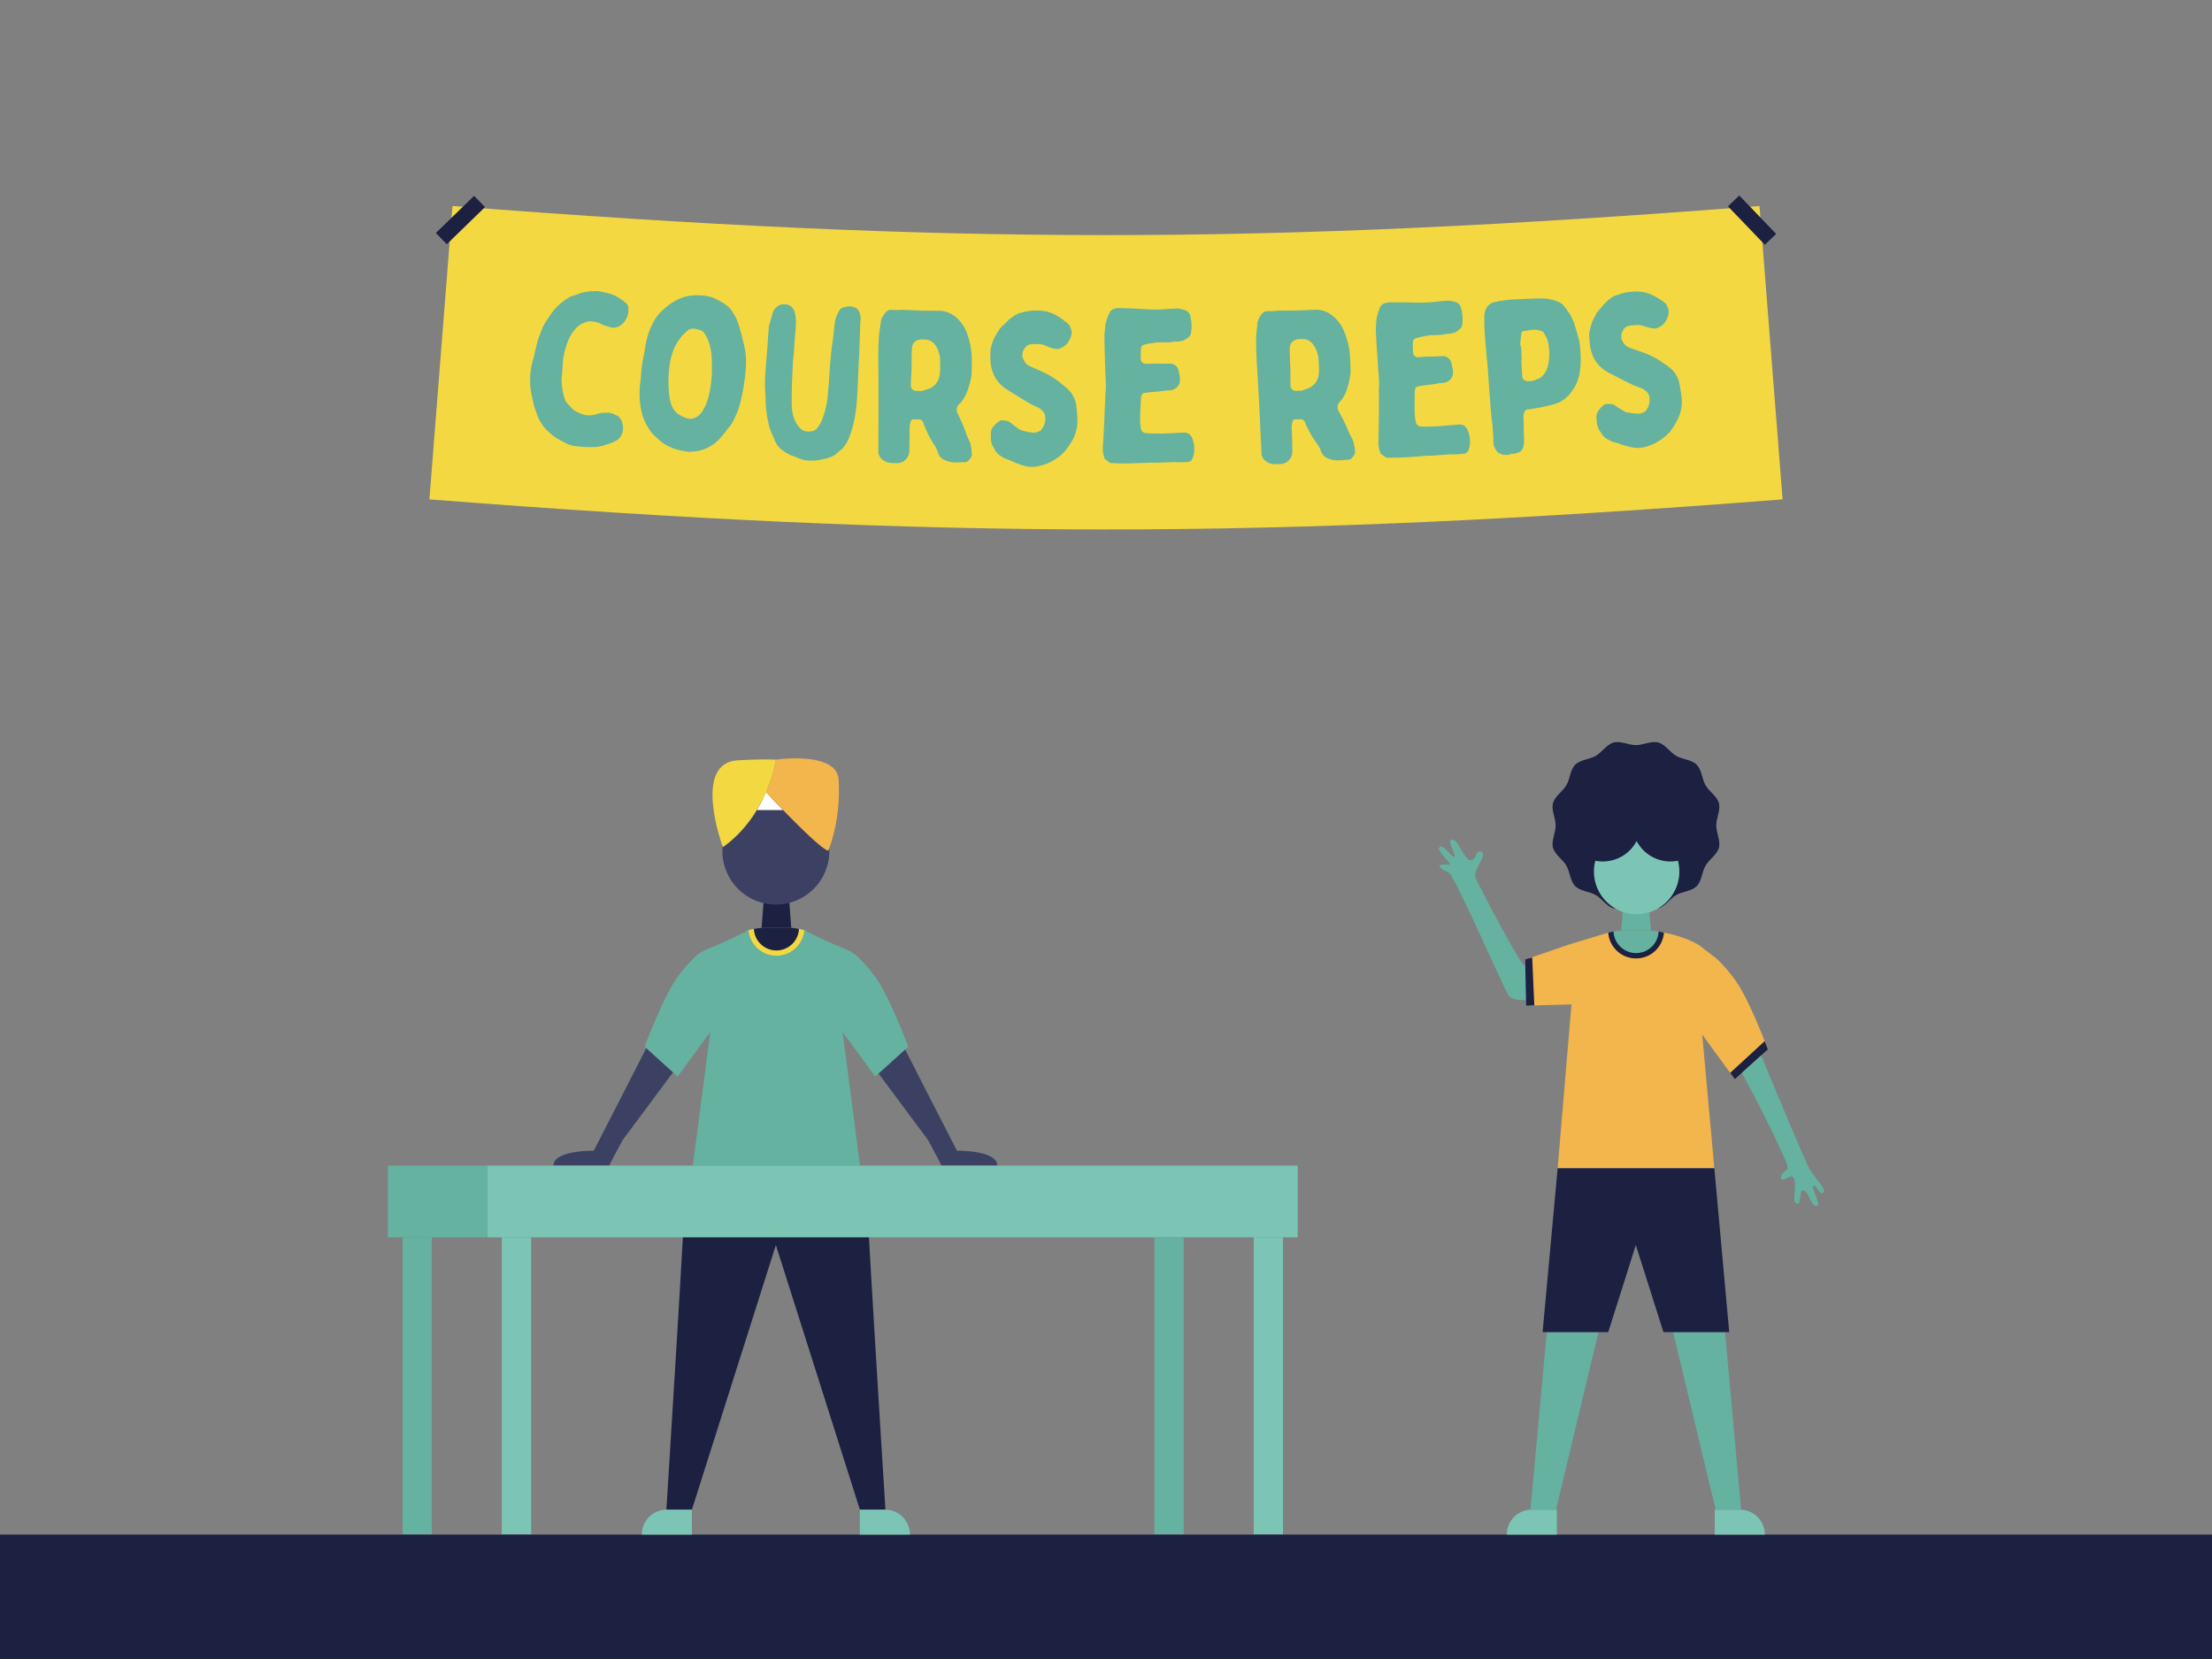 <svg xmlns="http://www.w3.org/2000/svg" viewBox="0 0 1600 1200"><rect x="0" y="0" width="1600" height="1200" fill="#808080" stroke="none"/><defs><style>.cls-1{fill:#1c2041;}.cls-2{fill:#f4d842;}.cls-3{fill:#3c4163;}.cls-4{fill:#7cc5b5;}.cls-5{fill:#64b29f;}.cls-6{fill:#fff;}.cls-7{fill:#f2b64c;}</style></defs><g id="Layer_2" data-name="Layer 2"><rect class="cls-1" y="1110" width="1600" height="90"/><path class="cls-2" d="M1289.4,361.21c-372.37,29-606.43,29-978.8,0Q319,255.13,327.3,149c361.26,28.08,584.14,28.08,945.4,0Q1281,255.14,1289.4,361.21Z"/><rect class="cls-1" x="1261.61" y="139.91" width="11.34" height="38.53" transform="translate(242.74 921.84) rotate(-43.82)"/><rect class="cls-1" x="313.79" y="153.51" width="38.53" height="11.34" transform="translate(-16.74 277.12) rotate(-44.18)"/><path class="cls-3" d="M423.83,843.14h16.84c.57-1.29,1.31-2.81,2.28-4.61l7.37-13.8,37.83-50.88s-2.61-9.87-4.23-10.76-15.83-6.21-15.83-6.21-24.67,48.52-38.62,75.46c0,0-29.18-.49-29.18,10.8Z"/><path class="cls-3" d="M697.87,843.14H681c-.57-1.29-1.32-2.81-2.28-4.61l-7.37-13.8-37.83-50.88s2.61-9.87,4.23-10.76,15.83-6.21,15.83-6.21,24.67,48.52,38.62,75.46c0,0,29.17-.49,29.17,10.8Z"/><path class="cls-1" d="M561.21,845.07H496.29C497,854.7,482,1092,482,1092h18.47l60.74-191.44L622,1092h18.47s-15-237.3-14.29-246.93Z"/><path class="cls-4" d="M482.24,1092h18.23a0,0,0,0,1,0,0v18a0,0,0,0,1,0,0H464.24a0,0,0,0,1,0,0v0A18,18,0,0,1,482.24,1092Z"/><path class="cls-4" d="M621.95,1092h36.24a0,0,0,0,1,0,0v18a0,0,0,0,1,0,0H639.95a18,18,0,0,1-18-18v0A0,0,0,0,1,621.95,1092Z" transform="translate(1280.13 2202.01) rotate(-180)"/><path class="cls-5" d="M622.1,843.14l-12.64-96.67,23.61,32.26L657,757.12s-13.59-36.25-23.5-49.89A106,106,0,0,0,622,693.65a26.17,26.17,0,0,0-4.57-4l-.25-.17a33,33,0,0,0-6.09-3.2,313.72,313.72,0,0,1-29.35-13.54H541.47a313.72,313.72,0,0,1-29.35,13.54,33.56,33.56,0,0,0-6.09,3.19h0l-.28.2a27,27,0,0,0-4.54,3.95,107.79,107.79,0,0,0-11.46,13.59c-9.91,13.64-23.5,49.89-23.5,49.89l23.9,21.61,23.61-32.26-12.63,96.67Z"/><path class="cls-2" d="M545.3,671.91l-3.83.85h0a20.21,20.21,0,0,0,40.28,0l-3.83-.84Z"/><polygon class="cls-1" points="572.34 671.13 550.88 671.13 552.5 649.68 570.73 649.68 572.34 671.13"/><circle class="cls-3" cx="561.21" cy="615.63" r="38.68"/><path class="cls-1" d="M561.61,687.48a16.33,16.33,0,0,0,16.31-15.56c-2.49-.51-5.58-.79-5.58-.79H550.88s-3.09.27-5.58.78A16.34,16.34,0,0,0,561.61,687.48Z"/><path class="cls-6" d="M554.07,573a106.92,106.92,0,0,1-6.64,12.93h19C561.09,580.45,556.53,575.62,554.07,573Z"/><path class="cls-7" d="M606.59,563.89c-1.29-20.8-45.38-14.41-45.38-14.41A100.92,100.92,0,0,1,554.08,573c8,8.55,38.54,40.72,45,42.36C599.12,615.37,608.44,594,606.59,563.89Z"/><path class="cls-2" d="M561.21,549.48s-5.52,39.94-38.32,63.32c0,0-22.63-60.91,10.62-62.83C552.54,548.87,561.21,549.48,561.21,549.48Z"/><rect class="cls-4" x="362.99" y="895" width="21.19" height="214.78"/><rect class="cls-4" x="906.84" y="895" width="21.19" height="214.78"/><rect class="cls-4" x="352.39" y="843.13" width="586.24" height="51.88"/><rect class="cls-5" x="291.16" y="895" width="21.19" height="214.78"/><rect class="cls-5" x="835.01" y="895" width="21.19" height="214.78"/><rect class="cls-5" x="280.56" y="843.13" width="71.83" height="51.88"/><path class="cls-4" d="M1107.9,1092h18.23a0,0,0,0,1,0,0v18a0,0,0,0,1,0,0H1089.9a0,0,0,0,1,0,0v0A18,18,0,0,1,1107.9,1092Z"/><path class="cls-4" d="M1240.32,1092h36.24a0,0,0,0,1,0,0v18a0,0,0,0,1,0,0h-18.23a18,18,0,0,1-18-18v0A0,0,0,0,1,1240.32,1092Z" transform="translate(2516.88 2202) rotate(-180)"/><path class="cls-5" d="M1161.11,680.71s-55.28,19.6-58.85,17.29-31.09-54.54-34.89-62.9c-2.69-5.92,9.89-17.13,3.6-19.2-3.39-1.12-2.4,4.22-6.39,6.19s-9.45-12.2-12-13.9-5.34-1.35-2.49,4.92,2.67,7.61.6,6.19-6.74-8.6-9.45-6.58,7.68,11,7.44,12.22-3.58-.26-6.5.59,1.59,3.85,5.76,5.74,36.43,76.61,43.2,88.63c5.35,9.52,53.19-3.13,53.19-3.13l-4.49,28.11,28.27,1.29-2-65.79-5,.33"/><path class="cls-7" d="M1228.83,683.54s10.26,7.94,10.41,8a27.05,27.05,0,0,1,4.58,4,107.9,107.9,0,0,1,11.45,13.59c9.91,13.63,23.51,49.89,23.51,49.89l-23.91,21.61-23.61-32.26,8.77,96.67H1126.69l10-118.52-29.68.83-1.24-34.11,28.12-9.72c16-4.88,29.42-8.87,29.42-8.87h40.29S1217.28,676.74,1228.83,683.54Z"/><path class="cls-1" d="M1167.1,673.82l-3.83.85h0a20.21,20.21,0,0,0,40.29,0l-3.84-.84Z"/><polygon class="cls-5" points="1194.14 673.05 1172.69 673.05 1174.3 651.6 1192.53 651.6 1194.14 673.05"/><path class="cls-5" d="M1183.41,689.4a16.33,16.33,0,0,0,16.31-15.57c-2.49-.51-5.58-.78-5.58-.78h-21.45s-3.09.27-5.59.77A16.35,16.35,0,0,0,1183.41,689.4Z"/><polygon class="cls-5" points="1156.24 963.56 1125.49 1092 1107.02 1092 1118.81 963.56 1156.24 963.56"/><polygon class="cls-5" points="1259.44 1092 1240.97 1092 1210.22 963.56 1247.79 963.56 1259.44 1092"/><polygon class="cls-1" points="1240.03 845.06 1126.69 845.06 1115.81 963.56 1163.27 963.56 1183.23 900.56 1203.22 963.56 1250.79 963.56 1240.03 845.06"/><polygon class="cls-1" points="1278.78 759.04 1276.46 753.06 1251.5 776.04 1254.87 780.65 1278.78 759.04"/><polygon class="cls-1" points="1103.18 693.98 1103.92 727.37 1109.81 727.21 1108.28 692.54 1103.18 693.98"/><path class="cls-5" d="M1273.91,763.44c9.67,23.33,32.11,77.22,34.89,81.95,3.56,6.05,12.76,15.25,10.19,17.18-3.19,2.4-4.26-4.6-7.07-4.9s5.41,13.27,2.52,14.43c-4.45,1.78-6.38-12.32-11-11-1.67.48-.64,9.76-3.27,9.64-3.41-.15-2.22-5.93-1.92-10.68s.26-11.42-5.07-8.16-6.21-.38-3.69-3.38,6.1-.33.74-12.08c-9.84-21.61-19.75-41.21-30.33-60.37"/><path class="cls-1" d="M1125.23,597.06c0,5.38-3.23,11.11-1.9,16.07,1.37,5.13,7.07,8.48,9.67,13s2.71,11.15,6.41,14.85,10.29,3.77,14.85,6.41,7.84,8.3,13,9.67c5,1.33,10.69-1.9,16.07-1.9s11.11,3.23,16.07,1.9c5.13-1.37,8.47-7.07,13-9.67s11.15-2.71,14.85-6.41,3.77-10.29,6.41-14.85,8.3-7.84,9.67-13c1.32-5-1.9-10.69-1.9-16.07s3.22-11.11,1.9-16.07c-1.37-5.13-7.07-8.47-9.67-13s-2.71-11.15-6.41-14.85-10.3-3.77-14.85-6.41-7.84-8.3-13-9.67c-5-1.32-10.69,1.9-16.07,1.9s-11.11-3.22-16.07-1.9c-5.13,1.37-8.48,7.07-13,9.67s-11.15,2.71-14.85,6.41-3.78,10.3-6.41,14.85-8.3,7.84-9.67,13C1122,586,1125.23,591.68,1125.23,597.06Z"/><path class="cls-4" d="M1152.94,630.37a30.89,30.89,0,1,0,60.78-7.79,27.6,27.6,0,0,1-29.89-14.27,27.6,27.6,0,0,1-29.89,14.27A30.8,30.8,0,0,0,1152.94,630.37Z"/><path class="cls-5" d="M406.23,275.06a41.36,41.36,0,0,0,.62,6.62,45.69,45.69,0,0,0,1.44,6.37,12.43,12.43,0,0,0,3.14,4.93,2.28,2.28,0,0,1,.89.85c1.73,2.47,4.35,3.91,7,5a16,16,0,0,0,7.22,1.61,24.24,24.24,0,0,0,6.8-1.41,13.59,13.59,0,0,1,3.86-.51,11.14,11.14,0,0,0,1.91,0c2.72-.13,5.12,1.09,7.35,2.22,2,1,3,3,3.65,5.09a12.22,12.22,0,0,1-.95,9.48,9.35,9.35,0,0,1-3.59,3.52c-1.15.55-2.49,1.13-3.62,1.64s-2.63.91-3.77,1.31a30.34,30.34,0,0,1-11,1.59,77.66,77.66,0,0,1-12.43-.88,20.18,20.18,0,0,1-6.24-2.34c-1.53-.86-3.11-1.71-4.78-2.54a29.28,29.28,0,0,1-5.31-3.84c-1.05-1-2.18-1.89-3-2.74-.59-.61-1.17-1.34-1.76-2A32.55,32.55,0,0,1,388,298.58a15,15,0,0,0-.93-2.42,38.92,38.92,0,0,1-1.46-5.76,75.86,75.86,0,0,1-2-10.65A60.54,60.54,0,0,1,383.9,268a49,49,0,0,1,2.16-9.39c.21-.61.31-1.41.49-2.15.31-1.32.61-3,1-4.47.56-2.21,1.06-4.65,1.8-6.75,1.08-3.11,2.38-6.23,3.56-9.28a35.35,35.35,0,0,1,2.36-4c2.3-3.27,4.3-6.73,7.19-9.63a42.63,42.63,0,0,1,10.33-7.84c.48-.12,1.13-.38,1.61-.5.8-.26,1.49-.5,2.25-.78a31.83,31.83,0,0,0,3.23-1.17,32.61,32.61,0,0,1,8.88-1.4,23.51,23.51,0,0,1,7.95.72,1,1,0,0,0,.61.19,27.6,27.6,0,0,1,11.3,4.53,53.3,53.3,0,0,1,4.63,3.59,3.73,3.73,0,0,1,1.23,2.75,16,16,0,0,1-.12,4.21,14.32,14.32,0,0,1-4.12,7.55c-2.69,2.58-5.75,3.53-9.29,2.35-1.7-.43-3.24-1-4.93-1.59a21.81,21.81,0,0,1-2-1.08c-.31,0-.44-.34-.76-.36-2.94-.68-5.86-1.67-9.09-.64a17.24,17.24,0,0,0-5.21,2.44,26.59,26.59,0,0,0-5.86,6.77,40,40,0,0,0-3.41,7.73,67.3,67.3,0,0,0-2.32,9.85c-.33,2.62-.39,5.3-.59,7.95C406.6,270.08,406.25,272.56,406.23,275.06Z"/><path class="cls-5" d="M535.82,289.83a54.66,54.66,0,0,1-3.55,10.61c-.72,1.52-1.43,3.05-2.15,4.58-1.4,2.59-3.43,4.7-5.13,6.93a67.39,67.39,0,0,1-4.59,5.55,30.49,30.49,0,0,1-9.63,6.83,28.59,28.59,0,0,1-8.28,2.21c-1.26.11-2.57.17-3.85.25l-1.12-.06c-2.37-.45-4.9-.8-7.12-1.35a36.68,36.68,0,0,1-5.8-2.06,31.43,31.43,0,0,1-5-2.8c-1.27-.88-2.58-2.18-3.95-3.36a3.23,3.23,0,0,0-.76-.67c-2.9-2.21-4.79-5.15-6.67-8.24-3.62-6-4.93-12.54-5.47-19.43a65.09,65.09,0,0,1,.55-13.58c.3-2.32.39-4.9.61-7.16a89.59,89.59,0,0,1,1.83-11.46c.44-1.85.67-3.94,1-5.72a60.72,60.72,0,0,1,3.12-12c2.2-5.41,5.09-10.94,9.88-14.88a42.34,42.34,0,0,1,10.48-7.34,29.51,29.51,0,0,1,9.57-2.89,44.68,44.68,0,0,1,9.39.06,29.17,29.17,0,0,1,7,1.64,53.11,53.11,0,0,1,8.81,5,16.87,16.87,0,0,1,5,5.42,35.76,35.76,0,0,1,4.8,10.57c1.2,4.28,2.3,8.42,3.3,12.67a52.54,52.54,0,0,1,1.37,17.11A145.56,145.56,0,0,1,535.82,289.83Zm-20.92-27.2a47.59,47.59,0,0,0-2-14.65,27.4,27.4,0,0,0-3.69-7.4,4.28,4.28,0,0,0-2.42-1.7c-1.19-.3-2.35-.79-3.57-1-2.12-.33-4.23-.24-5.89,1.23a34.37,34.37,0,0,0-7.08,8c-3.82,6-5.48,12.67-6.21,19.5a79.68,79.68,0,0,0,.11,19.4,26.66,26.66,0,0,0,1.78,7.62,14.08,14.08,0,0,0,4.43,5.73,29.1,29.1,0,0,0,5.88,3,8.65,8.65,0,0,0,7.2-.53,12.25,12.25,0,0,0,5.22-5.34,40.09,40.09,0,0,0,4.27-11.34,82.33,82.33,0,0,0,2-16.31C514.88,266.9,514.93,264.82,514.9,262.63Z"/><path class="cls-5" d="M620.34,280.7c-.19,4.32-.45,8.58-.91,12.94a87,87,0,0,1-4,19.54c-1.44,4.12-3.15,8.33-6.46,11.65-.67.6-1.48,1.2-2.15,1.8-.49.45-1,.75-1.31,1.05-2.15,2.11-4.91,3.1-7.81,3.93-1.29.26-2.78.59-4.19.93a32.38,32.38,0,0,1-7.86.63,19.13,19.13,0,0,1-7.45-1.55c-1.88-.84-4.09-1.58-6-2.29a29,29,0,0,1-7.93-5,18.51,18.51,0,0,1-4-6c-.57-1.43-1.14-3-1.87-4.46a37.4,37.4,0,0,1-2.52-7.62,86.36,86.36,0,0,1-1.63-9.61c-.2-1.7-.31-3.61-.39-5.33s-.11-3.8-.21-5.64a117.05,117.05,0,0,1-.06-15.79c.71-9,1.48-18.22,2.06-27.26.12-2,.34-4,.44-6.08a5.31,5.31,0,0,1,.39-1.7c.76-2.78,1.68-5.65,2.42-8.33a9,9,0,0,1,4.81-5.72c3-1.43,7.39-.76,9.32,1.67a9.05,9.05,0,0,1,1.74,3.2,25.5,25.5,0,0,1,.91,8.16c-.08,5.47-.88,11.29-1.19,16.83-.06.92-.08,1.72-.12,2.65-.07,1.72-.39,3.5-.53,5.14-.11,1.18-.27,2.49-.32,3.73-.24,5.62-.56,11.31-.72,16.85-.13,4.47-.19,9.26-.11,13.75a30.22,30.22,0,0,0,1.65,9.76,18.84,18.84,0,0,0,5.69,8.37c.47.17.94.5,1.41.68a10.88,10.88,0,0,0,6.68.11,6.19,6.19,0,0,0,3.28-2.37,24.28,24.28,0,0,0,3.78-7.2,62.41,62.41,0,0,0,3.66-17.05c.84-9.33,1.3-18.58,2.16-27.88.5-5.43,1.43-10.8,2-16.18.29-2.61.57-5.33.93-7.93a20,20,0,0,1,4.28-9.85c.32-.3.65-.6,1-.59a27.28,27.28,0,0,1,4.89-1.07,13.78,13.78,0,0,1,4,.77,5.37,5.37,0,0,1,2.9,2.28,11.2,11.2,0,0,1,1.51,6.3c-.25,2.49-.32,4.84-.41,7.33-.24,7.18-.48,14.2-.72,21.38h-.16C621,266.66,620.65,273.76,620.34,280.7Z"/><path class="cls-5" d="M657.72,326.35a9.12,9.12,0,0,1-3.21,6.63,8.75,8.75,0,0,1-5.33,2,38.39,38.39,0,0,1-4.78-.14,10.34,10.34,0,0,1-7.25-3.49,7.2,7.2,0,0,1-1.78-4.59c0-3.82,0-7.84,0-11.71,0-6.2.11-12.7.1-18.9q0-11.87-.06-23.75c0-5.9-.18-11.95-.07-17.81.07-4,.16-8.22.53-12.17.33-3.5,1-7,1.43-10.42v-.47a16,16,0,0,1,3.95-6.13,4.87,4.87,0,0,1,4-1.29,38.58,38.58,0,0,0,6.26,0c1-.05,2.18.06,3.12.09,4.22.11,8.29.38,12.35.48,4.38.11,8.76.06,13,.15a17.48,17.48,0,0,1,5,.9c5.75,2,9.57,6.13,12.61,11.19a26.62,26.62,0,0,1,1.66,3.62,55.86,55.86,0,0,1,3.69,21c0,2.81,0,5.51-.15,8.27-.16,4.45-1.73,8.95-3.08,13.06a29.93,29.93,0,0,1-4.11,7.58,10.18,10.18,0,0,1-1.29,1.38,5.74,5.74,0,0,0-1.42,7.62c.76,1.58,1.47,3.19,2.13,4.57,1,2.05,1.82,4.26,2.74,6.46a1.16,1.16,0,0,0,.3.79,51.51,51.51,0,0,0,3.35,8.18,13.9,13.9,0,0,1,1,3.92c.3,1.55.38,3.18.55,4.85.22,2.14-1.19,3.73-2.65,5.11-1.3,1.22-2.73,1-4.17,1-.8,0-1.76.12-2.56.11a39.14,39.14,0,0,1-4.47-.09,18,18,0,0,1-6.66-2,8.6,8.6,0,0,1-3.58-3.83c-.63-1.52-1.06-3.14-1.81-4.56-.92-1.73-2-3.34-3.07-5.07a49,49,0,0,1-3.8-7.44,12.86,12.86,0,0,1-.76-1.58,28.57,28.57,0,0,1-1.35-3.46,3.73,3.73,0,0,0-4.21-3.08c-.95,0-2.13,0-3-.08a1.87,1.87,0,0,0-2,1.36,14.31,14.31,0,0,0-.91,4.51c-.07,2.8,0,5.62-.06,8.43S657.8,323.38,657.72,326.35Zm1.79-61.5c-.25,3.59-.43,7.25-.6,10.92,0,.92,0,1.88-.08,2.81a3.81,3.81,0,0,0,4,4.17l3.16.08a2.67,2.67,0,0,0,1.11-.13c1.75-.58,3.71-1,5.42-1.74a14,14,0,0,0,3.86-2.72,13.82,13.82,0,0,0,3.14-6c.73-3.38.47-7,.55-10.45a36.31,36.31,0,0,0-.23-3.76,21.35,21.35,0,0,0-1.31-4.71,16.42,16.42,0,0,0-2.42-4.28,9,9,0,0,0-7-3.44c-.94,0-2.08-.1-3-.08a7.39,7.39,0,0,0-4.28,1.61,6.25,6.25,0,0,0-2.16,4.47c-.29,4.18-.23,8.74-.35,13.27Z"/><path class="cls-5" d="M716.75,314a7,7,0,0,1,1.67-5.28,17.74,17.74,0,0,1,4.51-4.15,4,4,0,0,1,1.12-.45,20.7,20.7,0,0,1,3.65.2,6.73,6.73,0,0,1,3.47,1.61,61.32,61.32,0,0,0,6.46,4.76,3.2,3.2,0,0,0,.79.48c1.74.49,3.48.82,5.23,1.31.79.16,1.75.17,2.54.33a8.52,8.52,0,0,0,6.37-1.34c.32-.15.48-.46.8-.93a12.61,12.61,0,0,0,2.77-8.56,6.72,6.72,0,0,0-1.86-4.55,10.8,10.8,0,0,0-3.78-2.84,77.92,77.92,0,0,1-10.4-5.57c-3.26-1.92-6.44-4-9.73-6.06a35.54,35.54,0,0,1-5.48-3.82,24.66,24.66,0,0,1-5.43-6.79,27.15,27.15,0,0,1-3-11.14c-.14-2.62-.07-5.31,0-8v-.47a42.64,42.64,0,0,1,3-8.85c1-1.86,2.21-3.53,3.22-5.27,1.14-2,3.39-3.54,5.09-5.39a30.27,30.27,0,0,1,7.27-5.68,10,10,0,0,1,3-1.22c1.71-.45,3.45-.89,5.17-1.19a39.11,39.11,0,0,1,13.61.13,26,26,0,0,1,6.71,2.55,51.32,51.32,0,0,1,7,4.73,20.48,20.48,0,0,1,2.81,2.51c.15.16.31.47.46.63.16.47.31.78.47,1.25,1.08,2.81,1.08,2.81.6,5.78a2.59,2.59,0,0,1-.48,1.4,19.44,19.44,0,0,1-1.59,3.12,10.73,10.73,0,0,1-4.42,4c-.15,0-.31.16-.47.16-2.37,1.54-4.88,1.06-7.39.26a33.32,33.32,0,0,1-3.76-1.44,13.79,13.79,0,0,0-4.86-1.29,40.37,40.37,0,0,0-6.44.1,5.83,5.83,0,0,0-4.11,2.61,9.12,9.12,0,0,0-1.8,6.07,2,2,0,0,0,.15.94c1.07,2.2,1.84,4.39,4.19,5.66,1.41.64,2.82,1.44,4.39,2.08,3.45,1.44,7.19,3.15,10.52,4.93A60.9,60.9,0,0,1,769,278.64a18.47,18.47,0,0,1,2.68,2.2,19.89,19.89,0,0,1,6.9,13c.34,3.24.63,6.74.75,10.16a29.22,29.22,0,0,1-3.23,13.72,38.5,38.5,0,0,1-3.37,5.3,28.31,28.31,0,0,1-6.1,6.83,41.23,41.23,0,0,1-9.45,5.56,45.31,45.31,0,0,1-6.24,1.82,20.92,20.92,0,0,1-11-.58,56.4,56.4,0,0,1-7.63-2.9c-1.86-1-3.81-1.46-5.71-2.26a6.61,6.61,0,0,1-1.43-.8c-.32-.16-.63-.48-1-.64a12,12,0,0,1-4.87-5.22c0-.16-.15-.32-.15-.48-2.19-2.84-2.61-6.13-2.4-9.56C716.74,314.63,716.75,314.31,716.75,314Z"/><path class="cls-5" d="M856.05,312.93a5.87,5.87,0,0,1,6.08,3.53,20.27,20.27,0,0,1,1.42,11.85,14.53,14.53,0,0,1-1.23,3.76,3.65,3.65,0,0,1-3,2.06,64.44,64.44,0,0,1-6.55.23c-1.27,0-2.58-.16-4-.12-3.43.11-7.29.27-10.69.4-2.48.1-5-.07-7.34.05-5.64.29-11.41.45-16.93.54-3.3.06-6.7-.14-10-.29h-.64c-1.28-.94-2.56-1.72-3.67-2.66a2.47,2.47,0,0,1-.64-1.09,19,19,0,0,1-1.12-8.27c.41-4.59.53-9.25.8-13.74.37-6,.44-12.23.8-18.27.14-2.33.05-4.88.31-7.18.57-4.89,0-10-.16-14.84v-1.25c-.31-8.27-.54-16.47-.62-24.67,0-2.32.48-4.82.62-7.18a15.28,15.28,0,0,1,.63-3.12,36.65,36.65,0,0,1,2.66-6.88,5,5,0,0,1,2.81-2.34,13.88,13.88,0,0,1,5.16-.63c2.61.19,5.33.16,8,.29,3.42.16,7,.39,10.32.57a98,98,0,0,0,14.54-.1c2.75-.26,5.62-.36,8.44-.39a18.26,18.26,0,0,1,3.76.74,9.75,9.75,0,0,1,2.19.76,5.3,5.3,0,0,1,3,4,29.12,29.12,0,0,1,.46,12.18,4.5,4.5,0,0,1-1.38,2.67,14.05,14.05,0,0,1-4.84,3,21.4,21.4,0,0,1-4.54.51l-1.26,0c-3,.81-6.12.52-9.26.54a27.52,27.52,0,0,0-6.12.52c-.63.16-1.44.2-2.2.32-1.2.2-2.7.54-3.92.81a3.12,3.12,0,0,0-2.66,3.13c-.06,2-.14,4.06-.13,6.09,0,.47,0,.94,0,1.41a3.53,3.53,0,0,0,2.54,3.11,5,5,0,0,0,1.57.15c1.73,0,3.62-.18,5.36-.19l1.89,0c3.31.29,6.69,0,9.76.08a6.24,6.24,0,0,1,6.19,4.94c.33,1.09.37,2.2.67,3.27a13.15,13.15,0,0,1,.35,3.59,6.81,6.81,0,0,1-2.78,5.81,7.87,7.87,0,0,1-4.73,1.76,22,22,0,0,0-4.27.35,4.5,4.5,0,0,1-.94.16c-2.69.33-5.41.48-7.9.68-1.72.14-3.49.48-5.06.65-1.41.16-1.89,1-2.2,2.2-.62,2.66-.38,5.4-.6,8a108.44,108.44,0,0,0-.26,11.55c0,1.23.37,2.69.5,3.9a3.81,3.81,0,0,0,3.67,3.42c1.54.19,3.25.22,4.77.28,2,.09,4,0,6,0v.16C845.08,313.36,850.71,313.21,856.05,312.93Z"/><path class="cls-5" d="M934.8,326.51a9.17,9.17,0,0,1-2.87,6.79,8.74,8.74,0,0,1-5.21,2.31,40.08,40.08,0,0,1-4.79.11,10.38,10.38,0,0,1-7.42-3.11,7.17,7.17,0,0,1-2-4.49c-.16-3.82-.35-7.83-.57-11.7-.33-6.19-.54-12.69-.87-18.88q-.63-11.85-1.29-23.71c-.32-5.89-.8-11.93-1-17.79-.13-4-.26-8.21-.09-12.17.14-3.52.63-7.05.87-10.49,0-.15,0-.31,0-.47.9-2.36,1.79-4.56,3.63-6.32a4.83,4.83,0,0,1,3.88-1.49,38.18,38.18,0,0,0,6.25-.3c1-.1,2.19-.05,3.12-.08,4.23-.1,8.3-.05,12.36-.16,4.38-.11,8.75-.39,13-.51a17.8,17.8,0,0,1,5,.63c5.84,1.7,9.88,5.63,13.18,10.52a25.68,25.68,0,0,1,1.84,3.54,56.13,56.13,0,0,1,4.78,20.77c.09,2.81.23,5.51.28,8.27.07,4.46-1.26,9-2.41,13.21a30,30,0,0,1-3.7,7.77,9.78,9.78,0,0,1-1.22,1.45,5.75,5.75,0,0,0-1,7.69c.85,1.53,1.64,3.1,2.37,4.45,1.07,2,2,4.15,3.07,6.31a1.15,1.15,0,0,0,.34.77,52.38,52.38,0,0,0,3.77,8,13.63,13.63,0,0,1,1.24,3.87c.39,1.53.55,3.15.8,4.81.33,2.13-1,3.79-2.37,5.24-1.24,1.29-2.68,1.18-4.12,1.23-.79,0-1.75.21-2.55.24a39.24,39.24,0,0,1-4.46.14,18,18,0,0,1-6.76-1.67,8.53,8.53,0,0,1-3.78-3.63c-.71-1.49-1.22-3.09-2-4.47-1-1.68-2.2-3.23-3.33-4.91a50.26,50.26,0,0,1-4.18-7.22c-.33-.62-.66-1.08-.84-1.54a27.61,27.61,0,0,1-1.52-3.4,3.73,3.73,0,0,0-4.37-2.85c-1,0-2.13.13-3,.08a1.84,1.84,0,0,0-1.87,1.46,14.23,14.23,0,0,0-.68,4.54c.07,2.81.3,5.62.37,8.43C934.65,320.73,934.72,323.54,934.8,326.51ZM933.39,265c-.06,3.6,0,7.27,0,10.94,0,.92,0,1.87.07,2.81a3.8,3.8,0,0,0,4.22,3.95l3.16-.08a2.64,2.64,0,0,0,1.1-.19c1.72-.67,3.66-1.19,5.32-2a12.15,12.15,0,0,0,6.54-9.09c.56-3.42.11-7,0-10.47a35.76,35.76,0,0,0-.42-3.73,21.27,21.27,0,0,0-1.56-4.64,16.49,16.49,0,0,0-2.63-4.15,9,9,0,0,0-7.16-3.08c-.94,0-2.09,0-3,.08a7.4,7.4,0,0,0-4.2,1.83,6.29,6.29,0,0,0-1.92,4.58c-.07,4.19.22,8.74.33,13.27Z"/><path class="cls-5" d="M1055,307.1a5.87,5.87,0,0,1,6.22,3.29,20.36,20.36,0,0,1,1.86,11.79A14.71,14.71,0,0,1,1062,326a3.67,3.67,0,0,1-2.94,2.18c-2.15.31-4.29.36-6.53.47-1.27.06-2.59-.07-4,0-3.43.24-7.28.55-10.67.8-2.48.19-5,.11-7.34.32-5.62.51-11.39.88-16.89,1.18-3.3.18-6.71.11-10.07.08l-.64,0c-1.31-.88-2.61-1.62-3.77-2.51a2.45,2.45,0,0,1-.67-1.07,19.08,19.08,0,0,1-1.43-8.23c.23-4.59.18-9.26.29-13.76.14-6,0-12.24.11-18.28,0-2.33-.13-4.88,0-7.19.37-4.91-.38-10-.72-14.82,0-.47,0-.94,0-1.25-.63-8.26-1.17-16.44-1.55-24.63-.11-2.32.3-4.84.36-7.2a13.87,13.87,0,0,1,.51-3.14,37,37,0,0,1,2.39-7,5.08,5.08,0,0,1,2.73-2.45,14,14,0,0,1,5.13-.82c2.62.09,5.33,0,8,0,3.42,0,7,.13,10.33.19a99.49,99.49,0,0,0,14.53-.65c2.74-.37,5.61-.57,8.42-.7a17.7,17.7,0,0,1,3.79.6,10.08,10.08,0,0,1,2.22.67,5.32,5.32,0,0,1,3.17,3.91,29.06,29.06,0,0,1,.91,12.15,4.44,4.44,0,0,1-1.28,2.72,14.09,14.09,0,0,1-4.72,3.2,21.78,21.78,0,0,1-4.53.68l-1.25.06c-3,.92-6.1.75-9.24.9a26.92,26.92,0,0,0-6.1.74c-.62.18-1.42.25-2.18.4-1.2.25-2.68.64-3.89,1a3.12,3.12,0,0,0-2.54,3.23c0,2,0,4.06.1,6.09l.06,1.4a3.54,3.54,0,0,0,2.65,3,5,5,0,0,0,1.58.08c1.73-.07,3.62-.31,5.35-.38l1.89-.09c3.31.17,6.68-.22,9.76-.29a6.24,6.24,0,0,1,6.37,4.71c.37,1.08.45,2.18.79,3.24a13.16,13.16,0,0,1,.49,3.58,6.8,6.8,0,0,1-2.57,5.9,7.79,7.79,0,0,1-4.66,1.94,21.7,21.7,0,0,0-4.25.51,4.34,4.34,0,0,1-.94.19c-2.67.44-5.39.68-7.87,1-1.71.2-3.47.61-5,.84s-1.86,1-2.12,2.28c-.52,2.68-.17,5.41-.3,8a106.21,106.21,0,0,0,.17,11.56c.08,1.22.47,2.67.64,3.88a3.83,3.83,0,0,0,3.8,3.28c1.55.13,3.26.1,4.78.1,2,0,4-.17,6-.26v.15C1044.08,307.93,1049.71,307.57,1055,307.1Z"/><path class="cls-5" d="M1078,291.87c-.61-7.73-1.23-15.81-1.71-23.52-.26-4.17-.76-8.26-1.12-12.45-.46-5.27-.92-10.71-1.31-15.88-.25-3.35-.12-7-.22-10.31a15.65,15.65,0,0,1,1.24-6.32,8.84,8.84,0,0,1,7.56-5.09c.63,0,1.45-.48,2.16-.59s1.72-.09,2.65-.3c4.81-.89,9.82-.86,14.82-1.15,3.9-.22,8-.3,11.89-.39a32,32,0,0,1,12.19,2.07,11.38,11.38,0,0,1,5.93,4.47,39.11,39.11,0,0,1,7.34,13.93c1,3.36,2.07,6.79,2.87,10.14a48.27,48.27,0,0,1,.73,6.37,63.76,63.76,0,0,1-.14,14.87,35.13,35.13,0,0,1-2,8.27,24.86,24.86,0,0,1-3.7,6.65c-.28.49-.73,1-1,1.47a23,23,0,0,1-12,8.26,140.44,140.44,0,0,1-15.23,3.26c-1.42.24-3,.38-4.1.55a2.85,2.85,0,0,0-1.7,1,7.75,7.75,0,0,0-1.17,4.44c.18,4.61.13,9.46.32,14.06a43.53,43.53,0,0,1,0,4.85,12.67,12.67,0,0,1-.47,2.84c-.79,3-3.29,4.1-6,4.72a11.94,11.94,0,0,1-2.39.13,3.11,3.11,0,0,0-1.1.37,5.94,5.94,0,0,1-2.53.46,18.21,18.21,0,0,1-2.73-.17,11.73,11.73,0,0,1-2.62-1.11c-1.47-.55-2.16-1.95-2.89-3.13a10,10,0,0,1-1.39-5.24c0-4.42-.47-8.89-.71-13.41h-.16C1078.77,301.37,1078.32,296.51,1078,291.87Zm22.37-31.25c.21,3.74.51,7.55.64,11.22a3.84,3.84,0,0,0,3.71,3.86,13.61,13.61,0,0,0,1.9,0c1.67.11,3.76-.84,5.61-1.58a8.57,8.57,0,0,0,3.81-2.57,15.61,15.61,0,0,0,3.55-6.78,36.65,36.65,0,0,0,.75-13.66c-.36-2.93-.83-5.74-2.56-8.29a8,8,0,0,1-.53-1.06,3.72,3.72,0,0,0-2.83-2.49,14.25,14.25,0,0,0-6-.74c-1.87.26-3.82.62-5.62.8s-2.13.5-2.4,2.17c-.39,2.46-.49,5.19-.82,7.71a2.43,2.43,0,0,0,.2.61c1,2,.56,7.16.93,10.74Z"/><path class="cls-5" d="M1154.83,302.76a6.92,6.92,0,0,1,1.24-5.4,17.54,17.54,0,0,1,4.15-4.51,4.54,4.54,0,0,1,1.08-.54,21.42,21.42,0,0,1,3.65-.09,6.73,6.73,0,0,1,3.6,1.31,60.7,60.7,0,0,0,6.83,4.22,3.66,3.66,0,0,0,.82.41c1.78.34,3.55.53,5.33.87.8.1,1.76,0,2.56.13a8.57,8.57,0,0,0,6.24-1.86c.31-.18.45-.51.73-1,1.88-2.64,2.3-5.49,2.06-8.76a6.76,6.76,0,0,0-2.24-4.38,10.76,10.76,0,0,0-4-2.52,76.64,76.64,0,0,1-10.82-4.7c-3.42-1.64-6.76-3.43-10.21-5.23a36.46,36.46,0,0,1-5.78-3.36,24.43,24.43,0,0,1-6-6.32,27.08,27.08,0,0,1-3.89-10.85c-.35-2.61-.51-5.29-.68-7.94l0-.46a41.91,41.91,0,0,1,2.22-9.07c.82-1.94,1.92-3.7,2.78-5.51,1-2.06,3.09-3.81,4.63-5.79a30.25,30.25,0,0,1,6.79-6.27,9.75,9.75,0,0,1,2.88-1.45c1.67-.6,3.37-1.18,5.06-1.61a38.94,38.94,0,0,1,13.58-1,26.31,26.31,0,0,1,6.9,2,50.09,50.09,0,0,1,7.38,4.14,20.13,20.13,0,0,1,3,2.27c.16.14.35.44.51.59.2.45.38.75.57,1.2,1.31,2.72,1.31,2.72,1.07,5.72a2.44,2.44,0,0,1-.36,1.43,19.1,19.1,0,0,1-1.32,3.24,11,11,0,0,1-4.08,4.38c-.16,0-.3.18-.46.2-2.23,1.73-4.78,1.46-7.35.87a35.07,35.07,0,0,1-3.86-1.12,13.52,13.52,0,0,0-5-.89,40.86,40.86,0,0,0-6.41.62,5.87,5.87,0,0,0-3.89,2.94,9.13,9.13,0,0,0-1.29,6.2,1.92,1.92,0,0,0,.22.92c1.25,2.11,2.19,4.23,4.64,5.31,1.46.52,2.94,1.19,4.55,1.7,3.57,1.15,7.44,2.55,10.9,4a60.45,60.45,0,0,1,10.78,6.39,17.81,17.81,0,0,1,2.85,2,19.82,19.82,0,0,1,8,12.38c.61,3.2,1.19,6.67,1.59,10.06a29.13,29.13,0,0,1-2.1,13.95,36.34,36.34,0,0,1-2.92,5.55,28.61,28.61,0,0,1-5.52,7.31,41.42,41.42,0,0,1-9,6.32,44.87,44.87,0,0,1-6.08,2.33,20.92,20.92,0,0,1-11,.32,56.51,56.51,0,0,1-7.85-2.26c-1.94-.82-3.92-1.14-5.88-1.78a6.78,6.78,0,0,1-1.49-.68c-.33-.14-.67-.43-1-.56a12,12,0,0,1-5.28-4.81c0-.15-.18-.3-.19-.45-2.42-2.66-3.11-5.9-3.18-9.34C1154.88,303.39,1154.86,303.08,1154.83,302.76Z"/></g></svg>